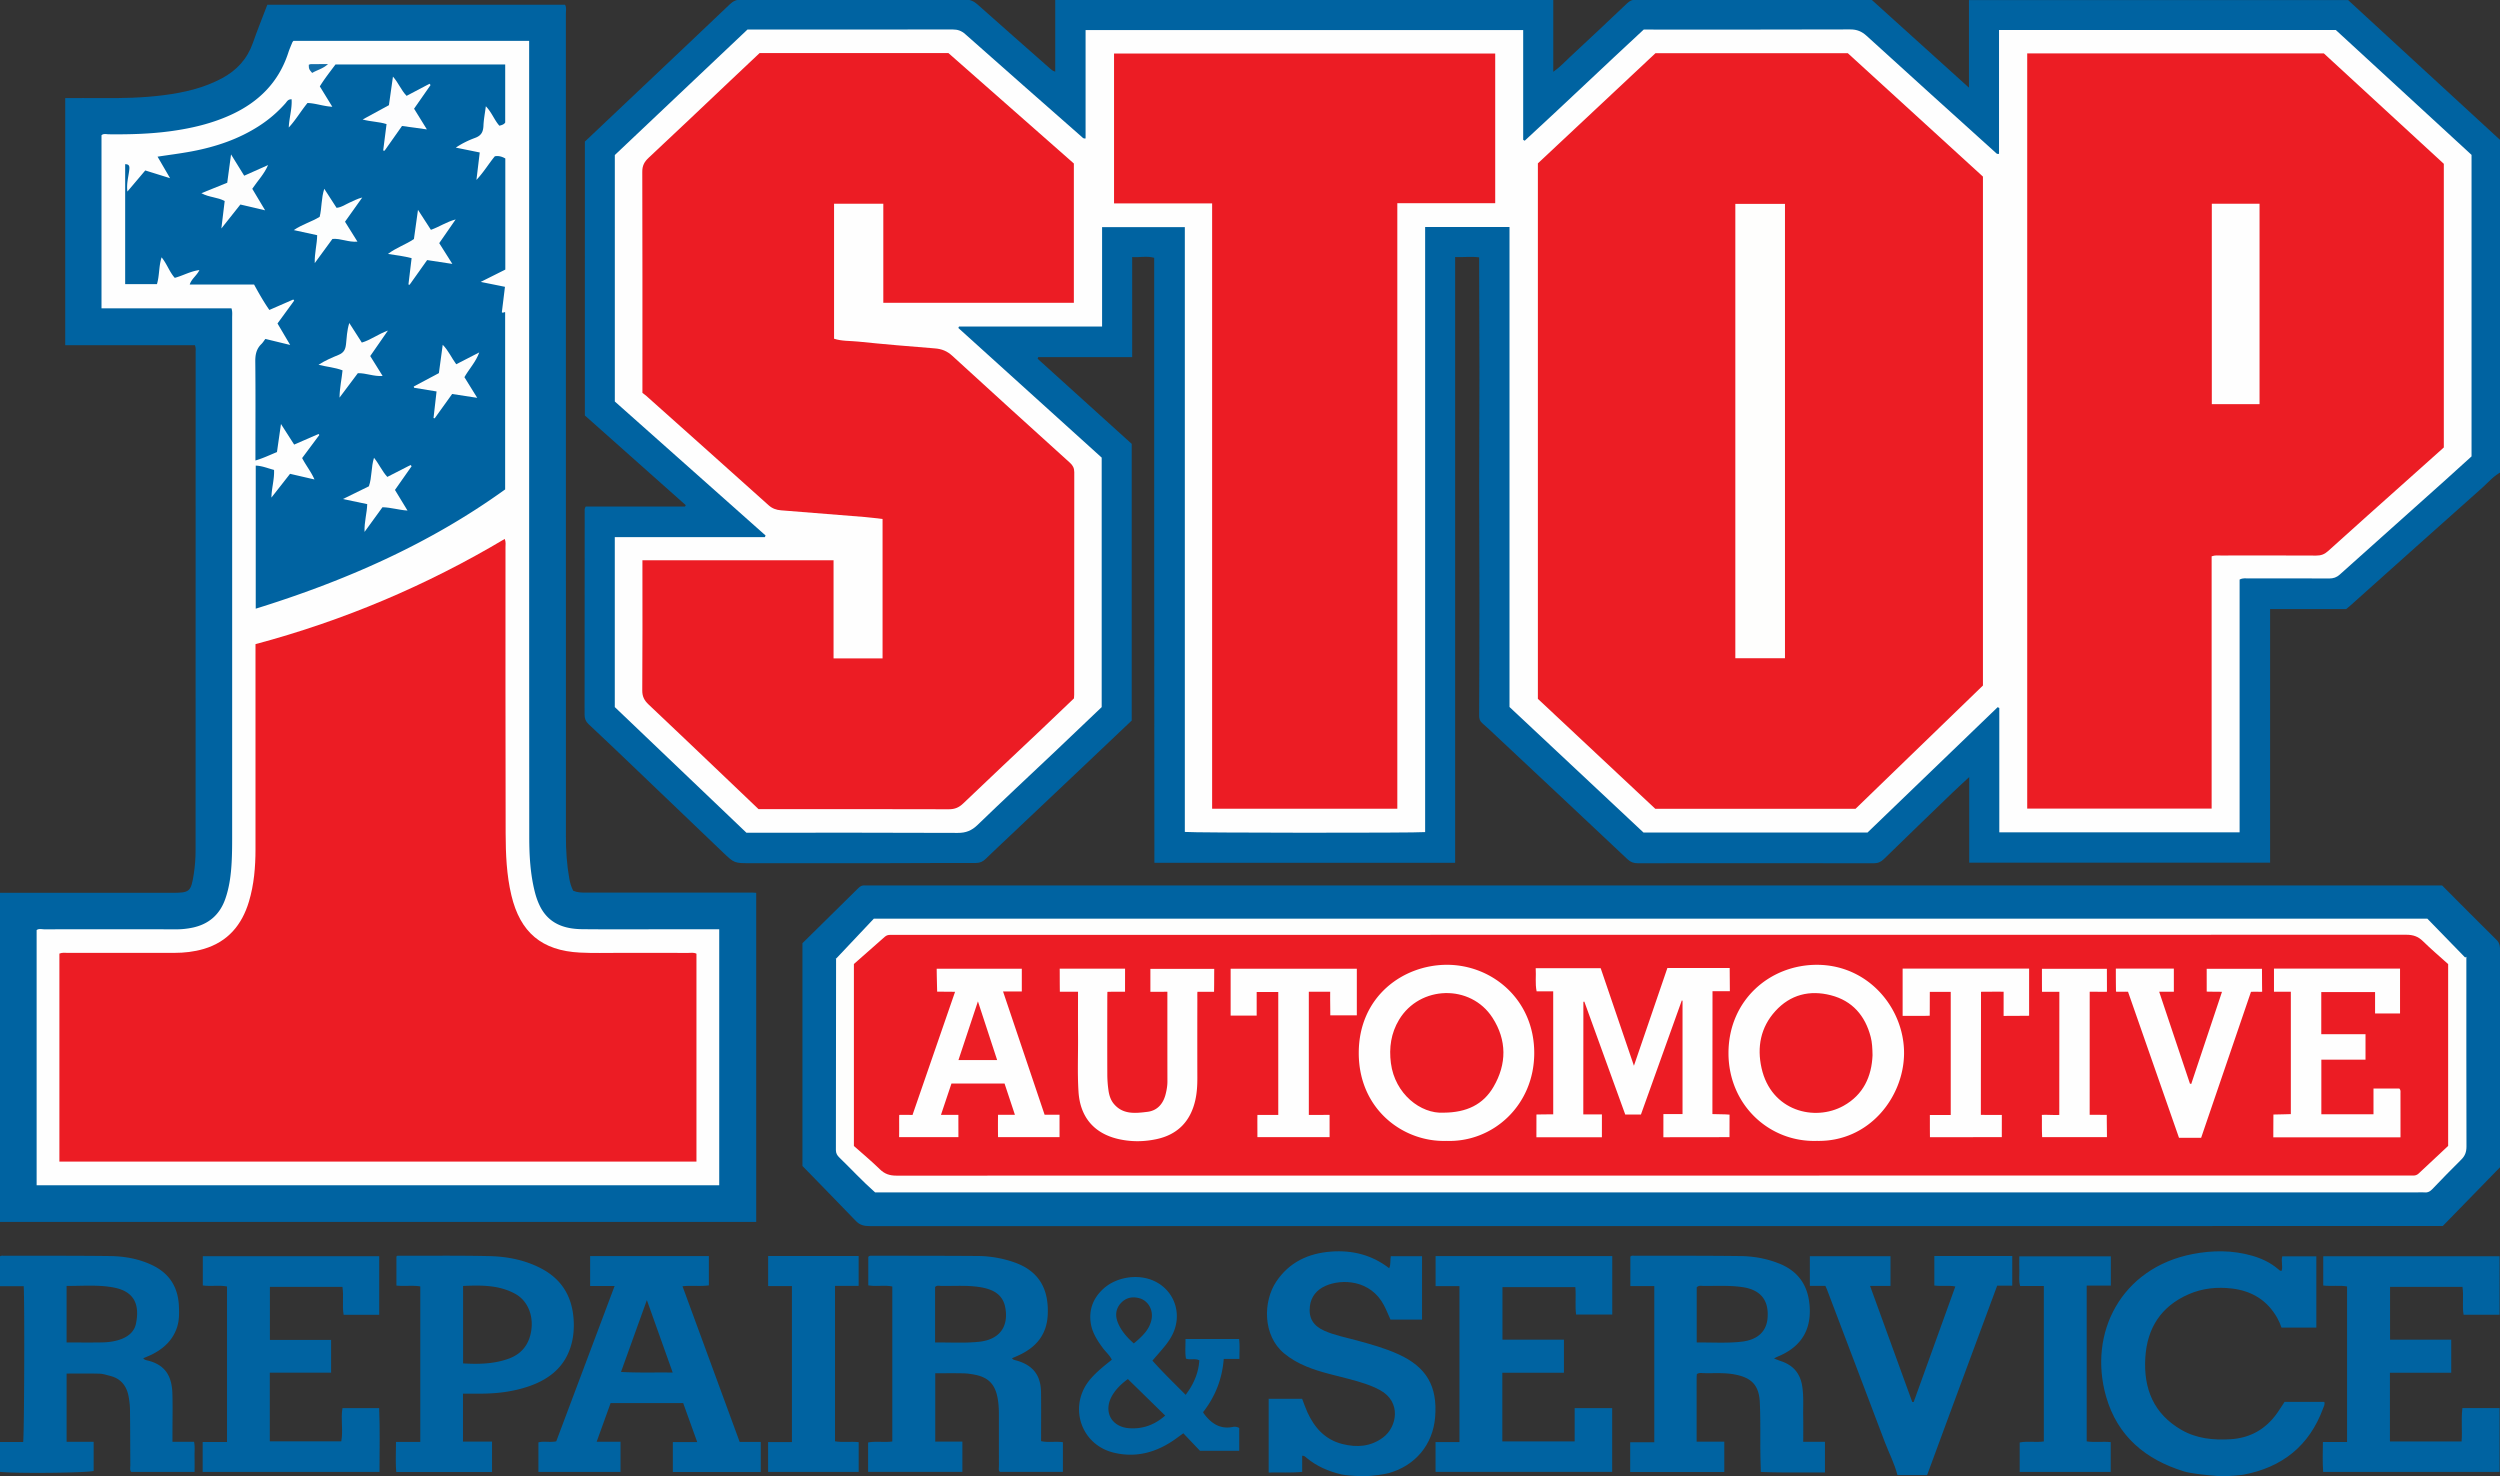 <svg baseProfile="tiny" xmlns="http://www.w3.org/2000/svg" width="617.235" height="364.47"><rect width="100%" height="100%" fill="#333333" stroke="none"/><path fill="#0063A1" d="M617.68 116.456c-1.944.915-3.275 2.592-4.828 3.972-10.851 9.633-21.649 19.325-32.465 28.997-.334.299-.685.577-1.14.958h-18.773v62.6h-74.287v-21.13c-1.564 1.456-2.88 2.644-4.154 3.873-5.643 5.44-11.287 10.88-16.893 16.358-.747.73-1.478 1.055-2.531 1.054-19.413-.03-38.826-.028-58.24-.006-1.027.001-1.783-.264-2.56-.997-10.744-10.132-21.525-20.225-32.299-30.325-1.17-1.098-2.33-2.211-3.544-3.258-.6-.517-.78-1.097-.778-1.856.04-9.381.077-18.762.076-28.143-.002-9.573-.066-19.147-.067-28.72 0-9.253.066-18.505.066-27.757 0-8.995-.046-17.99-.072-26.986v-1.546c-1.976-.26-3.858.003-5.925-.086v149.568h-74.254c-.016-24.929-.039-49.826-.047-74.723-.008-24.856-.002-49.713-.002-74.65-1.806-.513-3.517-.062-5.438-.183v24.7h-23.194l-.15.4 23.235 21.022v68.303c-4.33 4.107-8.654 8.216-12.987 12.317-5.597 5.298-11.2 10.59-16.8 15.885-2.1 1.986-4.21 3.96-6.287 5.969-.68.657-1.375.999-2.372.996-7.199-.018-14.398.043-21.596.05-11.378.013-22.756.005-34.134.004-3.93 0-3.943.01-6.74-2.662-7.523-7.188-15.029-14.393-22.55-21.582-3.528-3.373-7.06-6.741-10.625-10.074-.717-.671-.996-1.368-.994-2.353.028-16.649.02-33.297.026-49.946 0-.436-.104-.896.256-1.447h24.526l.167-.33-24.905-22.146V34.958c4.894-4.63 9.788-9.259 14.68-13.89 7.043-6.666 14.095-13.323 21.113-20.015.843-.805 1.682-1.172 2.88-1.17 18.385.04 36.77.04 55.154.002 1.254-.002 2.17.374 3.086 1.19 5.945 5.295 11.93 10.546 17.899 15.814.332.293.637.62 1.321.798V0H383.49v17.734c1.702-1.183 2.89-2.522 4.187-3.721 4.713-4.361 9.383-8.769 14.04-13.19.65-.615 1.292-.928 2.204-.927 19.22.024 38.44.023 57.66.028.127 0 .253.033.58.079l23.963 21.641V.01h93.6c5.044 4.643 10.186 9.38 15.33 14.114 7.324 6.74 14.65 13.476 21.974 20.214.187.172.367.36.653.347v81.771zM548.096 364.47c-4.053-.32-7.263-.698-8.825-1.175-9.533-2.911-16.471-8.691-19.275-18.44-4.532-15.756 3.734-31.84 21.38-35.243 4.922-.95 9.808-.967 14.663.419 2.374.678 4.552 1.709 6.437 3.325.233.2.454.46.843.396.366-1.12-.183-2.285.157-3.57h8.415v17.593h-8.604c-.319-.902-.594-1.58-1.058-2.4-2.473-4.357-6.257-6.655-11.157-7.244-3.703-.445-7.331-.073-10.748 1.428-6.769 2.973-10.211 8.319-10.659 15.614-.469 7.644 2.02 13.875 8.914 17.855 3.758 2.17 7.89 2.561 12.11 2.31 4.851-.29 8.693-2.465 11.506-6.43.629-.886 1.203-1.81 1.857-2.8h9.786c.241.59-.097 1.11-.278 1.602-3.396 9.254-10.08 14.57-19.68 16.382-.35.066-2.827.378-5.784.378zM336.372 364.47c-2.696-.097-3.925-.209-5.117-.432-3.166-.738-6.09-1.973-8.62-4.058-.29-.238-.524-.583-1.132-.576v3.994c-2.835.278-5.5.086-8.275.16v-18.196h8.267c.407 1.053.789 2.199 1.285 3.293 1.75 3.854 4.392 6.796 8.645 7.867 3.553.894 6.961.687 10.055-1.623 3.424-2.554 4.61-8.771-.77-11.69-2.333-1.266-4.84-1.987-7.378-2.673-3.582-.968-7.237-1.691-10.688-3.11-2.028-.834-3.921-1.883-5.618-3.293-5.312-4.414-5.208-12.85-1.899-17.753 3.232-4.788 7.937-6.954 13.51-7.37 5.217-.39 10.06.795 14.346 4.108.444-.944.198-1.924.395-2.962h7.712v15.655h-7.781c-.528-1.162-1.02-2.4-1.635-3.574-3.265-6.229-10.352-6.589-14.453-4.743-2.103.947-3.517 2.6-3.814 4.964-.368 2.926.806 4.88 3.586 6.109 2.532 1.119 5.253 1.628 7.905 2.354 3.52.964 7.035 1.927 10.375 3.448 6.892 3.14 9.664 7.843 9.055 15.492-.541 6.795-4.888 12.013-11.484 13.852-.834.232-3.9.757-6.472.757zM468.464 364.182c-.74-2.923-2.065-5.367-3.124-8.173-4.742-12.574-9.523-25.134-14.292-37.698-.088-.233-.202-.456-.375-.84h-3.833v-7.332h19.91v7.352h-5.04l10.416 28.66.349-.005 10.288-28.527c-1.774-.331-3.434.008-5.188-.237v-7.277h19.241v7.317h-3.727l-2.419 6.528c-4.87 13.14-14.771 39.866-14.877 40.232h-7.329z"/><path fill="#0063A1" d="M-.111 220.422c14.227 0 28.362-.013 42.497.008 4.404.006 4.758-.188 5.446-4.563.308-1.959.455-3.963.457-5.946.025-40.947.02-81.894.013-122.84 0-.565.113-1.148-.177-1.857h-32.02V24.213c2.937 0 5.873-.024 8.808.005 5.204.051 10.4-.056 15.569-.725 4.984-.646 9.834-1.76 14.316-4.162 3.661-1.962 6.265-4.792 7.648-8.763 1.093-3.137 2.346-6.219 3.555-9.395h73.512c.395.706.2 1.491.2 2.238.01 53.417.008 106.834.008 160.25v42.812c0 3.473.208 6.929.82 10.353.192 1.076.46 2.124.992 3.102.999.423 2.001.454 3.033.453 13.754-.017 27.509-.013 41.263-.01.25 0 .499.036.876.066v81.26H-.11v-81.275zM602.943 218.611c4.533 4.55 8.955 9.036 13.447 13.45.81.795.852 1.637.85 2.61-.008 11.828-.005 23.655-.005 35.482v18.042l-14.132 14.502h-2.262c-128.683 0-257.367-.001-386.051.024-1.356 0-2.468-.22-3.444-1.233-4.32-4.488-8.678-8.94-13.23-13.62v-54.999c4.604-4.533 9.226-9.076 13.835-13.634.441-.436.904-.681 1.53-.63.384.032.772.006 1.157.006h388.305zM398.056 310.118v14.425h-8.929c-.286-2.166.015-4.402-.181-6.752H370.95v12.96h15.177v8.172h-15.211v16.958h17.857v-8.224h9.262v15.741h-43.607v-7.367h5.901v-38.5h-5.889v-7.413h43.616zM617.133 324.601h-8.89c-.379-2.245.065-4.552-.27-6.875h-17.884v13.025h15.107v8.168H590.06v16.976h17.692c.212-2.715-.151-5.462.207-8.248h9.17v15.76h-43.558c-.18-2.443-.084-4.797-.062-7.383h5.969v-38.411c-1.945-.33-3.872.01-5.882-.226v-7.22h43.536V324.6zM93.626 324.62h-8.784c-.405-2.27.066-4.578-.294-6.897H66.636v13.103h15.111v8.085H66.61v16.951H84.26c.504-2.716-.176-5.486.295-8.207h9.057c.216 5.276.095 10.456.085 15.758H50.037v-7.396h6.01v-38.399c-1.938-.368-3.93.037-5.973-.246v-7.22h43.552v14.468zM195.52 317.518h-5.869v-7.42h22.34v7.382h-5.833v38.37c1.89.324 3.814-.011 5.845.209v7.346H189.64v-7.372h5.88v-38.515zM498.648 363.412v-7.27c1.92-.4 3.908.038 5.96-.257v-38.383h-5.843c-.404-1.314-.156-2.534-.202-3.731-.044-1.148-.01-2.298-.01-3.597h22.6v7.24h-5.959v38.458c1.87.298 3.85-.025 5.927.175v7.365h-22.473z"/><path fill="#FEFEFE" d="M351.857 205.438c-2.281.242-57.58.196-59.33-.039V56.085h-20.429v24.536h-35.323l-.169.353L272 112.982v61.601c-3.784 3.604-7.631 7.286-11.498 10.946-6.39 6.047-12.832 12.038-19.156 18.151-1.443 1.395-2.867 1.97-4.888 1.96-16.712-.08-33.425-.045-50.138-.046h-2.036l-32.496-31.02v-41.965h37.055l.171-.4-37.217-33.08V38.276L184.539 7.3h1.713c16.327 0 32.654.01 48.98-.021 1.232-.003 2.15.32 3.091 1.155 9.553 8.478 19.15 16.906 28.742 25.34.221.194.405.515.96.403V7.418h108.04v27.1l.374.227c9.825-9.037 19.468-18.273 29.382-27.446h2.002c16.327 0 32.654.024 48.981-.036 1.672-.006 2.859.498 4.08 1.61 10.578 9.647 21.213 19.231 31.839 28.826.172.156.335.41.824.284V7.403h83.147l33.515 30.834v74.445c-2.166 1.96-4.433 4.033-6.72 6.081-8.611 7.706-17.234 15.398-25.835 23.114-.765.686-1.564.953-2.595.947-6.62-.04-13.242-.026-19.863-.012-.69.002-1.411-.165-2.25.281v62.4h-59.33v-30.7l-.407-.192-32.13 30.949h-55.305l-33.086-30.997V56.042h-20.831v149.396z"/><path fill="#FEFEFE" d="M130.644 10.09v2.538c0 64.662-.012 129.324.025 193.986.002 4.547.248 9.105 1.367 13.56.314 1.25.731 2.462 1.306 3.605 2.149 4.277 5.988 5.586 10.392 5.631 7.455.077 14.912.021 22.368.02h11.471v63.205H9.043v-62.998c.552-.432 1.288-.192 1.966-.193 10.798-.018 21.597-.026 32.395.003a19.54 19.54 0 004.205-.433c3.933-.854 6.633-3.182 7.99-7.01 1.039-2.932 1.42-5.983 1.59-9.062.106-1.922.126-3.852.127-5.778.006-42.936.005-85.873 0-128.809 0-.694.099-1.402-.17-2.237H25.06V33.4c.504-.487 1.183-.251 1.789-.245 5.141.054 10.269-.077 15.373-.778 5.103-.702 10.077-1.871 14.777-4.02 6.854-3.134 11.81-8.04 14.177-15.338.276-.85.637-1.674.974-2.503.068-.166.208-.303.295-.427h58.2z"/><path fill="#FEFEFD" d="M216.054 294.39c-3.182-2.811-5.924-5.794-8.829-8.61-.532-.516-.85-1.04-.848-1.834.03-15.812.034-31.625.045-47.437 0-.062.03-.124-.072.261l9.391-9.954H599.3l9.327 9.587.302-.184v1.72c0 15.042-.015 30.083.028 45.125.003 1.32-.341 2.304-1.282 3.229-2.427 2.387-4.79 4.841-7.15 7.295-.525.545-1.056.888-1.842.813-.573-.055-1.156-.01-1.734-.01l-378.74-.001h-2.154z"/><path fill="#0063A1" d="M445.207 355.966c0-2.133.033-4.109-.009-6.083-.053-2.564.161-5.13-.252-7.694-.5-3.107-2.197-5.092-5.148-6.102-.588-.201-.724-.27-1.784-.662.396-.303 1.09-.56 1.637-.813 4.96-2.291 7.407-6.105 7.166-11.62-.23-5.252-2.548-9.024-7.53-11.022-3.08-1.235-6.306-1.815-9.582-1.855-8.738-.107-17.479-.07-26.218-.084-.306 0-.645-.091-.959.214v7.277h5.907v38.557h-5.95v7.356h23.232v-7.5h-6.833c0-5.392 0-10.595.003-15.798 0-.31.041-.619.06-.886.603-.386 1.198-.24 1.76-.227 2.434.055 4.87-.147 7.303.273 4.36.753 6.285 2.62 6.48 6.978.188 4.233.08 8.48.139 12.719.02 1.451.065 2.77.113 4.422 5.265.223 10.591.09 15.829.133v-7.583h-5.364zm-8.809-30.493c-.277 3.255-2.447 5.318-6.36 5.776-3.63.425-7.284.159-11.127.205V317.84c.515-.527 1.058-.369 1.548-.36 3.264.055 6.532-.179 9.789.307 4.432.66 6.53 3.234 6.15 7.686zM47.913 355.971h-5.332v-2.14c0-3.276.08-6.556-.021-9.83-.14-4.475-1.96-7.118-6.18-8.113-.372-.088-.753-.175-1.007-.542.764-.334 1.542-.626 2.276-1.004 2.838-1.46 5.036-3.517 6.06-6.639.573-1.745.542-3.552.456-5.344-.219-4.55-2.318-7.925-6.455-9.938-3.352-1.632-6.96-2.265-10.632-2.309-8.737-.103-17.476-.067-26.215-.08-.306-.001-.638-.081-1.096.3 0 1.05-.028 2.255.008 3.458.036 1.197-.16 2.411.165 3.773h5.913c.24 3.99.139 36.674-.136 38.457H-.206c-.005 2.58-.13 4.985.069 7.367 4.186.453 21.909.256 23.254-.23v-7.194h-6.676v-16.837c2.767 0 5.449-.046 8.127.026.88.024 1.758.328 2.627.546 2.59.648 4.022 2.401 4.525 4.938.224 1.127.358 2.29.373 3.438.059 4.56.047 9.122.082 13.683.005.549-.18 1.147.218 1.651H48.04c0-1.351.023-2.568-.007-3.783-.03-1.188.131-2.394-.12-3.654zm-14.34-29.18c-.365 1.797-1.642 3-3.355 3.713-1.63.678-3.346.901-5.08.93-2.827.048-5.655.013-8.7.013v-13.959c3.974.029 7.893-.348 11.747.414 5.196 1.028 6.288 4.459 5.388 8.89zM257.037 355.81c0-4.07.04-8.051-.01-12.031-.054-4.231-1.97-6.688-6.01-7.862-.42-.122-.883-.147-1.156-.576.59-.258 1.18-.501 1.76-.772 4.22-1.976 6.82-5.062 7.055-9.92.286-5.914-1.757-10.7-8.238-12.978a27.812 27.812 0 00-9.064-1.573c-8.677-.059-17.355-.052-26.033-.066-.307 0-.645-.065-.967.28v7.03c2.016.355 4.009-.119 5.929.287v38.262c-2.022.278-4.007-.132-5.971.254v7.249h23.276v-7.474h-6.702v-16.867c2.394 0 4.695-.034 6.993.017.956.021 1.92.17 2.86.356 3.255.646 4.886 2.359 5.517 5.593.274 1.399.345 2.801.346 4.214.004 4.243-.005 8.486.01 12.728.002.484-.174 1.025.235 1.438h15.557v-7.313c-1.8-.292-3.599.134-5.387-.275zm-15.27-24.54c-3.57.385-7.16.137-10.901.184v-13.692c.439-.474.987-.288 1.472-.28 3.072.058 6.15-.187 9.218.243 1.092.153 2.144.388 3.152.803 1.913.79 3.1 2.201 3.483 4.255.896 4.799-1.44 7.95-6.424 8.487zM182.62 356.003l-14.113-38.435c2.368-.238 4.42.08 6.508-.22v-7.225h-29.313v7.388h6.04l-14.406 38.347c-1.568.325-3.061-.117-4.405.263v7.292h20.273v-7.456h-5.895l3.447-9.545h17.916l3.466 9.627h-6.019v7.394h21.708v-7.43h-5.207zm-29.298-17.28l6.386-17.741 6.38 17.896c-4.303-.07-8.41.095-12.766-.154z"/><path fill="#0063A1" d="M141.647 326.183c-.273-5.847-2.798-10.289-8.089-13.04-4.02-2.09-8.365-2.923-12.809-3.019-7.449-.16-14.903-.075-22.356-.087-.178 0-.397-.033-.518.22v7.147c2.031.208 3.953-.116 5.89.202v38.398h-6.002c.007 2.613-.137 5.017.08 7.422h23.634v-7.509h-7.17v-11.83h4.179c4.261 0 8.45-.503 12.476-1.957 5.056-1.826 8.752-5.008 10.158-10.412.472-1.817.614-3.666.527-5.535zm-10.485 2.343c-.524 3.419-2.368 5.768-5.61 6.938-3.615 1.304-7.366 1.372-11.216 1.154v-19.125c4.404-.193 8.803-.268 12.845 1.932 3.077 1.674 4.564 5.303 3.981 9.1zM306.004 335.507c-.007-1.766.116-3.348-.076-4.91H292.69c.027 1.71-.148 3.291.114 4.829 1.098.43 2.246-.14 3.304.44-.22 3.211-1.437 5.945-3.376 8.51-2.92-2.924-5.793-5.718-8.205-8.45 1.046-1.211 1.943-2.218 2.803-3.254.861-1.036 1.647-2.122 2.23-3.354 2.337-4.944.44-10.564-4.395-12.947-4.047-1.996-9.644-1.154-12.92 1.977-2.267 2.166-3.353 4.79-2.993 7.962.286 2.528 1.592 4.562 3.052 6.536.708.957 1.662 1.736 2.204 2.866-1.881 1.496-3.694 2.932-5.217 4.687-5.634 6.495-2.643 16.244 5.71 18.26 5.5 1.327 10.54-.072 15.111-3.304.668-.472 1.323-.963 2.044-1.489l4.105 4.322h9.7v-5.617a2.094 2.094 0 00-1.548-.272c-3.199.64-5.385-.876-7.176-3.28-.038-.052-.064-.112-.205-.363 3.01-3.85 4.717-8.193 5.104-13.149h3.867zm-29.29-13.75c1.224-1.353 2.8-1.706 4.535-1.248 2.28.6 3.594 3.007 3.017 5.436-.47 1.982-1.63 3.522-4.34 5.742-1.667-1.487-3.02-3.017-3.845-4.923-.763-1.761-.722-3.51.632-5.006zm2.128 30.868c-4.511-.301-6.526-4.205-4.23-8.108 1.025-1.742 2.5-3.059 3.858-4.033l9.205 9.008c-2.506 2.24-5.442 3.36-8.833 3.133z"/><path fill="#EC1D24" d="M379.692 40.337l29.037-27.207h47.48l33.367 30.47V169.25l-31.464 30.445h-49.425l-28.995-27.157v-132.2z"/><path fill="#EC1C24" d="M187.538 13.105h46.623l30.968 27.263v34.389h-47.046v-24.45h-12.16v33.324c1.957.63 3.976.502 5.94.704 6.318.652 12.649 1.185 18.98 1.685 1.671.132 2.992.656 4.26 1.818 9.652 8.853 19.365 17.641 29.075 26.433.716.648 1.054 1.32 1.053 2.324-.03 18.32-.022 36.639-.024 54.958 0 .256-.03.511-.052.875-2.691 2.568-5.42 5.19-8.169 7.79-6.392 6.046-12.817 12.056-19.17 18.143-1.051 1.008-2.078 1.445-3.544 1.44-14.977-.05-29.954-.03-44.93-.03h-2.065c-2.778-2.652-5.606-5.354-8.439-8.051-6.231-5.935-12.45-11.882-18.711-17.786-1.041-.981-1.57-1.964-1.558-3.48.078-10.028.04-20.055.04-30.083v-2.044h47.19v24.224h12.1v-34.413c-1.436-.162-2.88-.364-4.332-.484-6.904-.567-13.81-1.122-20.717-1.656-1.19-.092-2.18-.44-3.104-1.27-10.03-9.01-20.094-17.981-30.152-26.96-.334-.297-.707-.55-.985-.765V94.86c0-17.484.02-34.968-.035-52.452-.005-1.502.5-2.457 1.572-3.456 6.765-6.306 13.458-12.69 20.178-19.045 2.378-2.249 4.762-4.49 7.214-6.803z"/><path fill="#EC1D24" d="M546.04 137.353v62.284h-45.534V13.176h73.23l29.628 27.27v70.028l-9.232 8.252c-6.46 5.775-12.937 11.533-19.364 17.346-.88.796-1.748 1.102-2.916 1.096-7.84-.044-15.681-.026-23.522-.016-.699 0-1.411-.117-2.29.2z"/><path fill="#EC1C24" d="M369.158 50.167H344.99v149.506h-45.725V50.223h-24.216v-37.01h94.109v36.954zM171.95 235.456v51.337H14.663v-51.355c.76-.322 1.472-.174 2.163-.174 8.74-.012 17.481-.009 26.222-.008 2.451 0 4.872-.271 7.225-.962 5.958-1.75 9.451-5.905 11.185-11.691 1.263-4.216 1.622-8.56 1.623-12.94.003-16.133.001-32.264.001-48.396v-2.236c21.697-5.796 42.157-14.435 61.535-25.976.312.76.185 1.452.185 2.112.008 23.523-.034 47.045.039 70.568.015 5.124.218 10.264 1.414 15.3 2.176 9.162 7.487 13.67 16.927 14.15 3.269.167 6.552.065 9.83.069 5.655.007 11.31-.004 16.966.01.626.001 1.275-.15 1.97.192z"/><path fill="#0063A1" d="M63.14 150.28v-35.323c1.573.05 2.957.66 4.52 1.066.111 2.284-.602 4.45-.65 6.83l4.6-5.87 6.033 1.395c-.85-1.932-2.093-3.437-3.05-5.284 1.38-1.853 2.81-3.772 4.238-5.692l-.184-.256-6.02 2.62-3.258-5.08-.99 6.926c-1.747.717-3.4 1.516-5.316 2.082v-2.23c0-7.39.046-14.781-.036-22.17-.019-1.708.26-3.15 1.509-4.354.361-.349.626-.797.981-1.261l6.125 1.49-3.13-5.305 4.119-5.645-.22-.274-5.912 2.581c-1.382-1.99-2.568-4.074-3.771-6.278H46.844c.454-1.44 1.711-2.164 2.39-3.571-2.232.29-4.032 1.372-6.082 1.925-1.303-1.433-1.895-3.387-3.257-5.072-.712 2.23-.499 4.456-1.143 6.614h-7.85v-29.61c.913.018 1.116.363 1.022 1.31-.168 1.69-.728 3.353-.474 5.455l4.412-5.217 6.128 1.912-3.092-5.315c2.875-.44 5.65-.785 8.395-1.299 5.967-1.119 11.653-3.02 16.786-6.36a31.119 31.119 0 006.397-5.516c.357-.404.6-1.02 1.517-.99.154 2.328-.603 4.578-.699 6.965 1.758-1.89 3.005-4.079 4.625-6.05 1.982.056 3.862.8 6.128.932l-3.086-5.033c1.158-1.88 2.539-3.634 3.87-5.408h41.9v14.334c-.313.492-.85.63-1.436.784-1.242-1.38-1.824-3.212-3.342-4.803-.23 1.77-.527 3.255-.588 4.751-.062 1.5-.474 2.47-2.04 3.046-1.596.586-3.174 1.332-4.787 2.413l5.907 1.2-.814 6.776c1.866-1.994 3.037-4.026 4.544-5.836.906-.167 1.739.057 2.583.542v27.432l-6.077 3.043 5.99 1.21-.765 6.266c.344.343.47-.128.81.028v43.73c-18.665 13.461-39.467 22.581-61.576 29.443z"/><path fill="#136DA8" d="M77.07 18.01c-.82-.956-.82-.956-.835-2.019.17-.055.346-.16.523-.162 1.334-.014 2.667-.007 4.224-.007-1.23 1.164-2.709 1.45-3.912 2.188z"/><path fill="#EC1C24" d="M604.434 238.028v44.888c-2.4 2.245-4.837 4.521-7.269 6.804-.399.375-.85.544-1.397.513-.449-.026-.9-.005-1.35-.005-124.366 0-248.732-.003-373.099.03-1.653.001-2.895-.406-4.089-1.574-2.06-2.015-4.286-3.86-6.407-5.746v-44.932c2.519-2.214 5.077-4.448 7.612-6.706.423-.377.87-.5 1.403-.486.514.014 1.028.001 1.543.001 124.237 0 248.475.003 372.713-.032 1.654 0 2.908.403 4.095 1.569 2.01 1.974 4.165 3.8 6.245 5.676z"/><path fill="#FEFEFD" d="M428.444 162.513V50.338h12.254v112.175h-12.254z"/><path fill="#FEFEFE" d="M546.083 99.783V50.302h11.783v49.48h-11.783z"/><path fill="#FDFDFD" d="M103.198 51.81l3.192 4.934c2.082-.738 3.865-1.978 6.106-2.566l-4.053 5.85 3.238 5.129-6.222-.946-4.338 6.108-.283-.077.786-6.5c-1.919-.506-3.746-.727-5.843-1.045 2.076-1.573 4.411-2.315 6.414-3.676l1.003-7.21zM90.004 131.325c-.086-2.548.599-4.592.66-6.86l-6-1.258 6.41-3.142c.789-2.234.515-4.665 1.267-7.044 1.27 1.577 1.987 3.318 3.288 4.723l5.74-2.938.258.296-4.115 5.862 3.102 5.093c-2.194-.151-4.102-.78-6.187-.822l-4.423 6.09zM86.236 79.746l3.096 4.836c2.203-.65 3.983-2.073 6.441-2.967l-4.366 6.293 3.062 4.913c-2.184.17-4.035-.724-6.119-.686l-4.526 6.036c.05-2.537.54-4.582.748-6.732-1.921-.737-3.903-.86-5.933-1.382 1.616-1.043 3.316-1.761 4.995-2.458 1.277-.53 1.649-1.347 1.794-2.617.187-1.636.206-3.313.808-5.236z"/><path fill="#FDFDFE" d="M94.604 37.173l.833-6.53c-1.852-.611-3.796-.561-5.9-1.142l6.487-3.534.994-7.051c1.368 1.535 2.007 3.335 3.365 4.75l5.664-2.985.256.321-4.069 5.835 3.16 5.111c-2.119-.292-4.072-.56-6.14-.846-1.443 2.05-2.869 4.072-4.295 6.095l-.355-.024z"/><path fill="#FDFEFE" d="M78.306 58.066l-5.772-1.258c2.125-1.44 4.394-2.044 6.39-3.275.551-2.192.363-4.534 1.136-6.92l3.038 4.7c1.263-.126 2.193-.848 3.222-1.3.988-.435 1.936-.956 3.117-1.25l-4.255 5.978 3.068 4.916c-2.206.204-4.101-.84-6.172-.668-1.374 1.877-2.758 3.769-4.37 5.969-.066-2.54.573-4.627.598-6.892z"/><path fill="#FDFDFD" d="M112.638 89.933l5.685-2.924c-.817 2.326-2.488 4.057-3.663 6.112l3.163 5.103-6.191-.95-4.313 6.008-.285-.078.75-6.557-5.551-.91-.08-.314 6.204-3.3c.318-2.35.62-4.565.95-6.997 1.425 1.46 2.14 3.167 3.331 4.807zM60.291 43.382l5.889-2.626c-.928 2.21-2.566 3.867-3.895 5.856l3.172 5.314-6.11-1.43-4.694 5.916.82-6.776c-1.742-.969-3.826-.872-5.753-1.936l6.382-2.582.94-6.992 3.25 5.256z"/><path fill="#FEFEFE" d="M411.665 238.998h15.385c0 1.85.041 3.858.041 5.731-.908.021-3.012-.012-4.283-.005 0 9.952-.026 20.247-.026 30.335 2.122.086 2.792.008 4.235.14 0 1.79-.016 3.661-.016 5.557-5.447 0-10.817.022-16.322.022 0-1.82.005-3.717.005-5.715h4.725V247.08l-.18-.078-10.095 28.178h-3.868l-10.103-27.884-.236.046c0 9.184-.019 18.544-.019 27.791 2.109.018 3.163-.018 4.596.01 0 1.746-.005 3.722-.005 5.636h-16.17c0-1.714.01-3.744.01-5.614 1.173-.06 3.035-.014 4.144-.04 0-10.035-.006-20.205-.006-30.374h-4.096c-.395-1.969-.096-3.79-.226-5.715h16.042l8.209 24.091 8.259-24.128z"/><path fill="#FEFEFE" d="M448.552 281.68c-11.798.366-21.846-8.989-21.8-21.755.048-13.008 10.226-21.76 21.896-21.719 12.76.045 21.588 10.884 21.45 22.013-.133 10.685-8.63 21.746-21.546 21.46zM357.121 281.68c-10.66.347-21.658-7.77-21.651-21.704.007-13.98 10.974-21.8 21.84-21.773 11.107.027 21.482 8.585 21.486 21.765.004 12.94-10.21 22.122-21.675 21.712zM257.909 275.22h3.684v5.536h-15.182a186.616 186.616 0 01-.003-5.52h4.168l-2.56-7.72H234.91l-2.59 7.735h4.298c0 1.92.007 3.635.007 5.505h-14.642c.047-2.361-.017-4.031.035-5.49a55.267 55.267 0 013.274.017c3.428-9.924 6.97-20.17 10.51-30.419-1.56 0-3.067-.028-4.423-.028-.06-2.25-.114-4.66-.114-5.662h21.013v5.61h-4.633l10.263 30.437zM266.156 244.86h-4.485c-.038-2.452-.018-4.128-.038-5.701h16.139c0 1.824-.008 3.828-.008 5.699-.575.016-3.074-.03-4.354.028 0 .18-.024 1-.025 1.487-.012 6.36-.022 12.721.004 19.082a28.85 28.85 0 00.272 3.642c.16 1.217.51 2.421 1.294 3.382 2.257 2.767 5.39 2.39 8.37 2.02 2.483-.31 3.915-2.073 4.488-4.453.239-.988.419-2.003.416-3.044-.017-7.003-.007-14.006-.012-21.01l-.001-1.133c-1.156 0-2.76.007-4.193.007v-5.662h15.765c-.029 1.888 0 3.492-.047 5.664h-4.1c-.05.477-.021 1.342-.023 1.964a3457.18 3457.18 0 00-.001 19.275c.006 1.87-.1 3.74-.511 5.547-1.177 5.176-4.335 8.477-9.593 9.596-3.112.662-6.252.685-9.358-.022-6.035-1.375-9.473-5.429-9.875-11.657-.289-4.49-.087-8.99-.119-13.486-.026-3.654-.005-7.289-.005-11.225zM586.001 268.754h6.376c.382.398.284.803.285 1.175.008 3.586.005 7.172.005 10.868h-31.401c.003-1.852.012-3.765.025-5.626 1.645-.032 3.05-.064 4.302-.106v-30.21h-4.162v-5.71h31.123v11.078h-6.163v-5.28h-13.283v10.387h10.923v6.292h-10.906v13.484H586v-6.352zM536.711 244.86h-3.62c2.58 7.725 5.083 15.176 7.589 22.676l.323.087c2.5-7.503 5.061-15.144 7.591-22.74-1.412-.059-1.807-.011-3.77-.059 0-1.807-.004-3.72-.004-5.632h13.648c.016 1.99.011 3.875.046 5.669-.633.02-1.994-.03-2.763.023-4.12 12.083-8.122 23.771-12.302 36.032-1.394.023-3.948-.012-5.466 0-4.28-12.265-8.335-23.872-12.588-36.06-.715-.024-1.231.007-2.967-.012-.035-1.803-.037-3.785-.04-5.708h14.32c0 1.847.003 3.665.003 5.724zM323.143 275.263c2.29.036 3.425-.017 5.125 0 0 1.778-.003-2.356 0 5.493h-17.823c.007-2.184-.027-3.91.006-5.492h5.146v-30.347h-5.332v5.827h-6.427v-11.567h31.154v11.495c-2.087 0-4.33.004-6.55.004-.004-2.333-.048-3.554-.024-5.828-1.915 0-3.605.023-5.278.012l.003 30.403zM481.624 244.894h-5.164c-.013 1.73-.001 4.101-.026 5.88-2.073.09-4.56.014-6.685.037v-11.674h31.226v11.647c-1.869.036-4.107.01-6.296.047l.003-5.976c-1.974-.032-3.719.004-5.584.008 0 10.111-.036 20.31-.036 30.397 2.307.012 3.364 0 5.178.012 0 1.74-.006 3.567-.006 5.483-5.812 0-11.764.017-17.74.017-.031-2.154-.01-3.52-.024-5.49h5.154v-30.388zM520.179 239.197c0 1.872.014 3.87.014 5.663-1.311.022-2.758-.013-4.26 0 0 10.004-.007 30.375-.007 30.375s3.08.016 4.228.016c-.016 1.899.04 3.718.036 5.505h-15.993c-.12-2.57-.024-3.638-.082-5.49 1.295-.079 3.114.08 4.31 0 0-10.045.016-20.225.016-30.395l-4.28-.003c-.025-1.307-.019-4.72-.019-5.671h16.037z"/><path fill="#EC1C24" d="M462.318 260.544c-.216 5.176-2.21 9.723-7.174 12.482-7.1 3.943-17.86 1.323-20.235-9.35-1.146-5.152-.232-10.024 3.407-14.034 3.71-4.086 8.474-5.265 13.708-3.92 5.314 1.366 8.482 5.038 9.845 10.308.357 1.38.412 2.79.449 4.514zM356.408 274.713c-5.64.326-12.009-4.63-13.001-12.218-.501-3.834.03-7.423 2.012-10.723 5.118-8.524 17.675-8.863 23.066-.505 3.568 5.532 3.55 11.442.237 17.095-2.522 4.305-6.564 6.32-12.314 6.35z"/><path fill="#EC1E25" d="M246.191 261.727h-9.557l4.81-14.497 4.747 14.497z"/></svg>